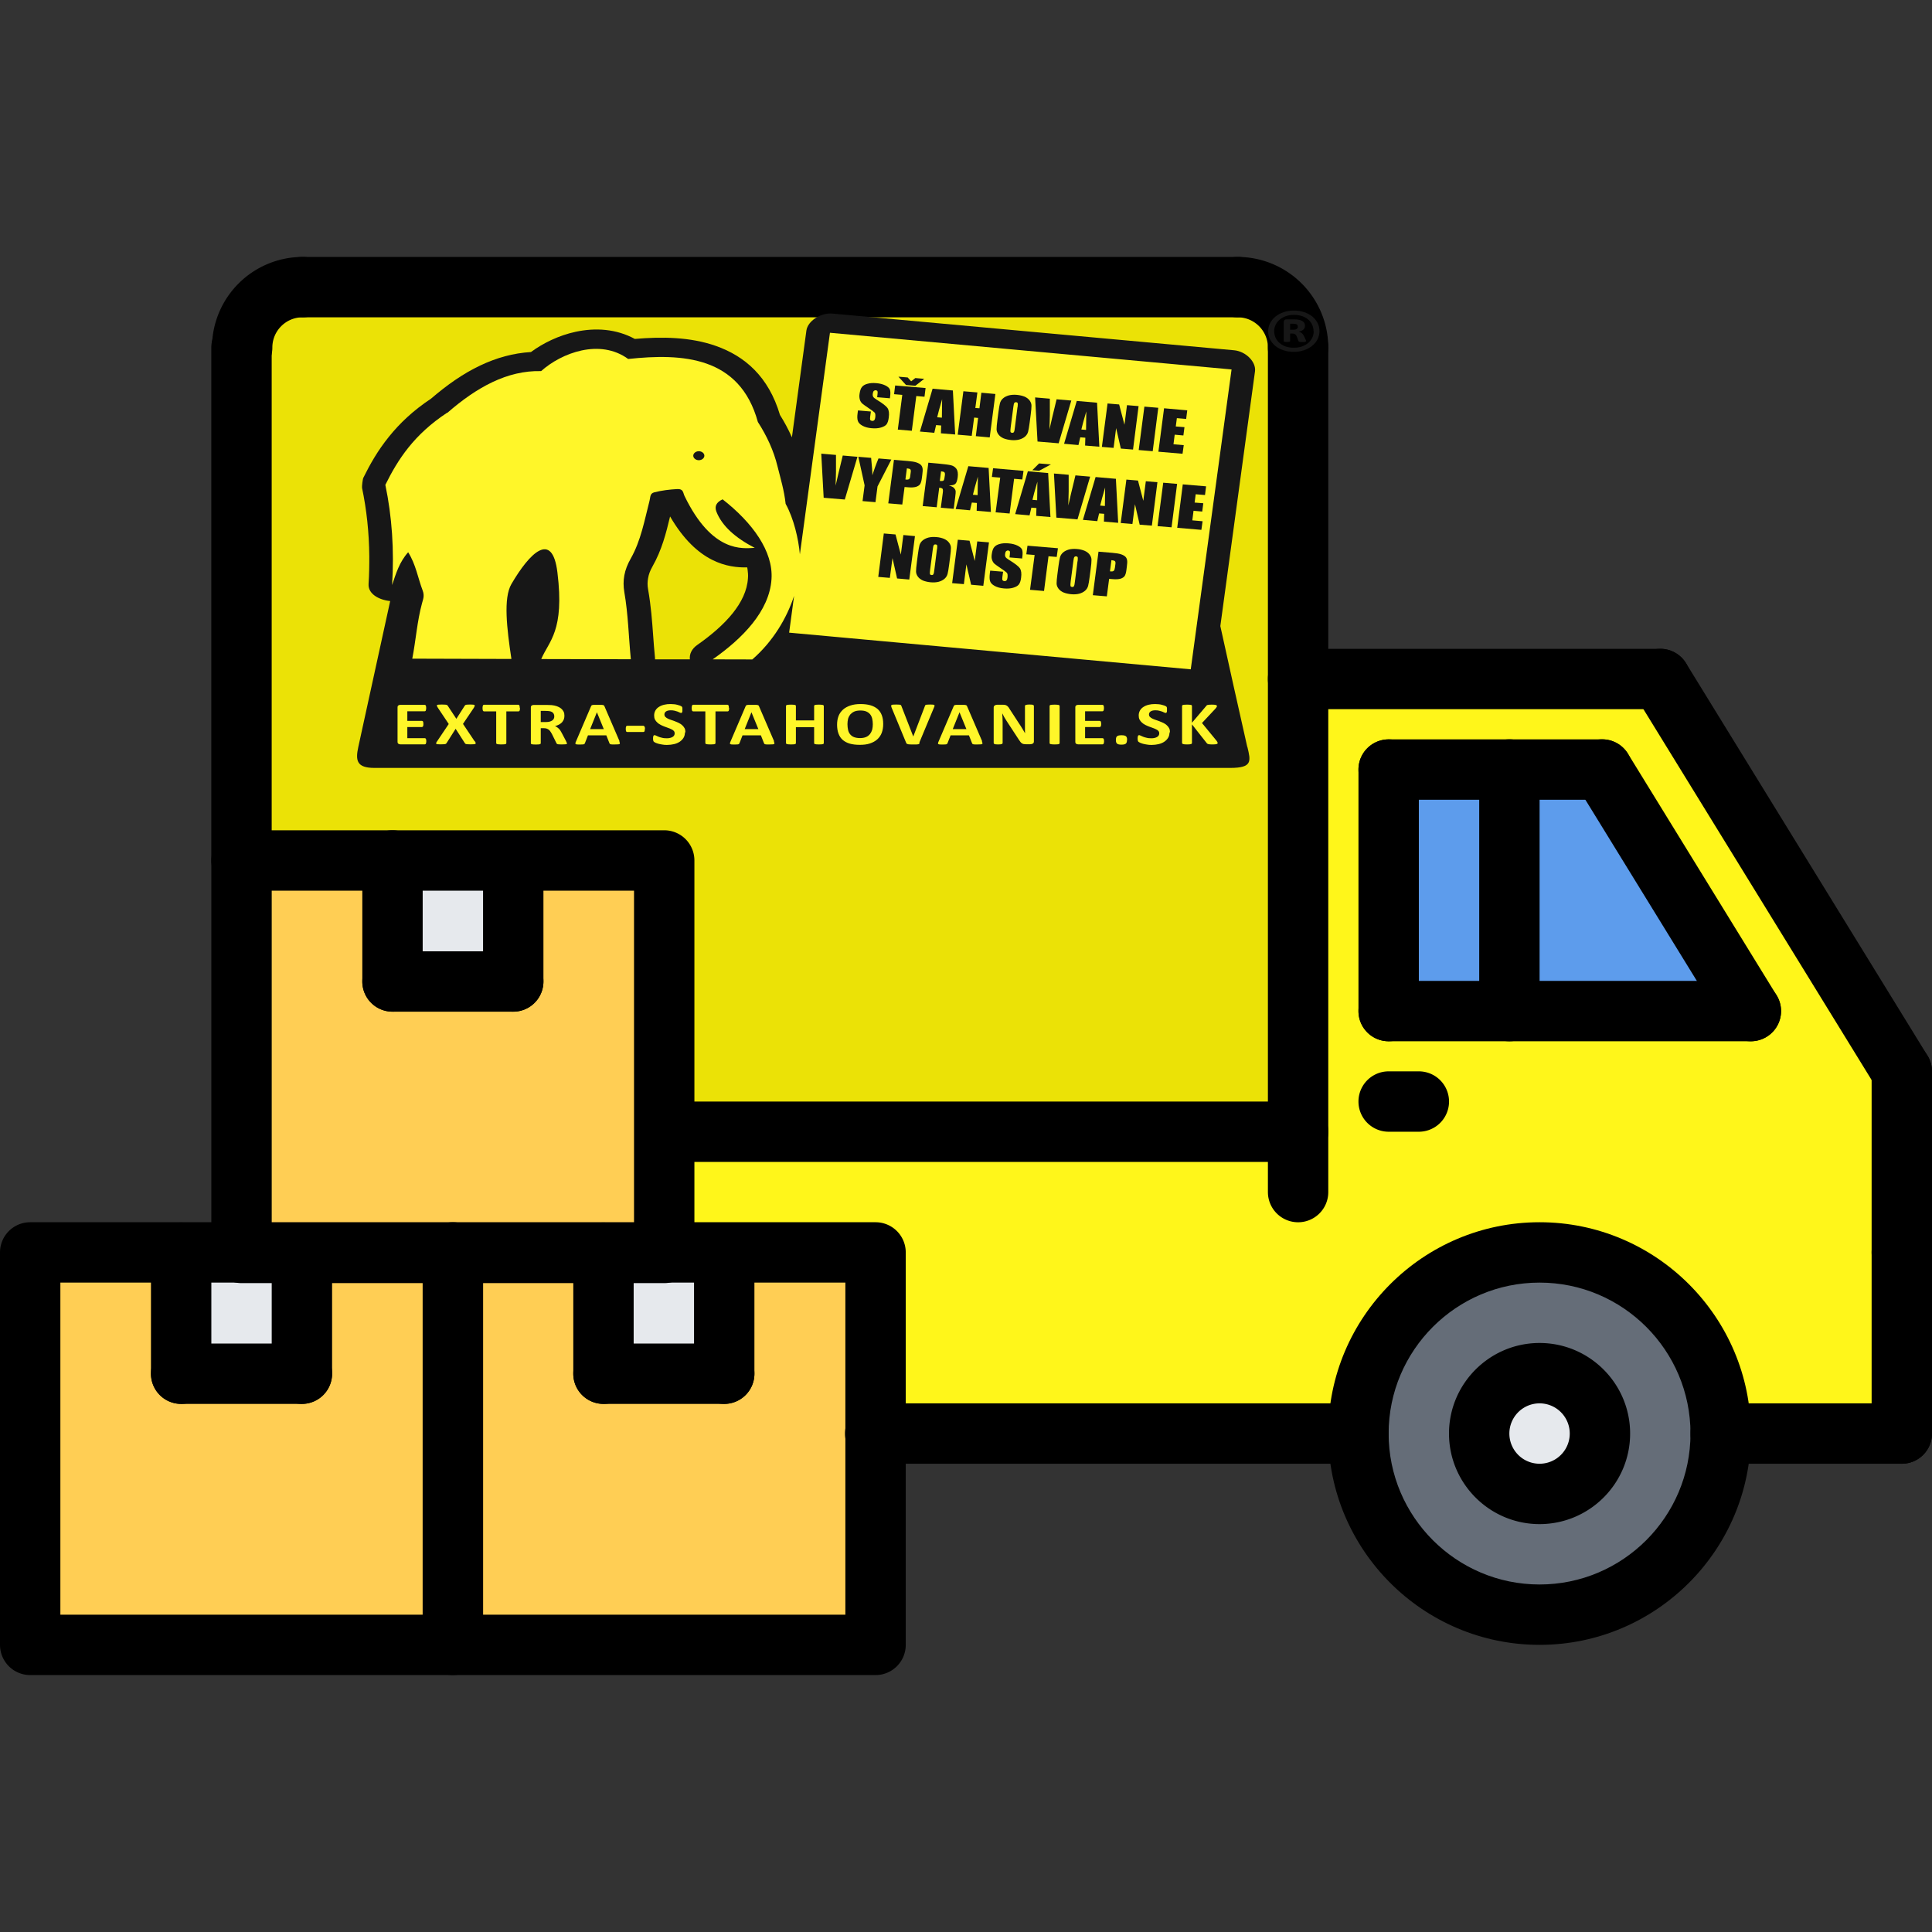 <?xml version="1.0" encoding="UTF-8" standalone="no"?>
<svg
   xmlns:dc="http://purl.org/dc/elements/1.1/"
   xmlns:cc="http://creativecommons.org/ns#"
   xmlns:rdf="http://www.w3.org/1999/02/22-rdf-syntax-ns#"
   xmlns:svg="http://www.w3.org/2000/svg"
   xmlns="http://www.w3.org/2000/svg"
   xmlns:sodipodi="http://sodipodi.sourceforge.net/DTD/sodipodi-0.dtd"
   xmlns:inkscape="http://www.inkscape.org/namespaces/inkscape"
   id="icons"
   version="1.1"
   viewBox="0 0 64 64"
   sodipodi:docname="stehovaci-auto.svg"
   inkscape:version="0.92.4 (5da689c313, 2019-01-14)">
  <rect x="0" y="0" width="64" height="64" fill="#333333" stroke="none"/>
  <sodipodi:namedview
     pagecolor="#ffffff"
     bordercolor="#666666"
     borderopacity="1"
     objecttolerance="10"
     gridtolerance="10"
     guidetolerance="10"
     inkscape:pageopacity="0"
     inkscape:pageshadow="2"
     inkscape:window-width="1280"
     inkscape:window-height="972"
     id="namedview101"
     showgrid="false"
     inkscape:zoom="7.651571"
     inkscape:cx="52.202165"
     inkscape:cy="21.033429"
     inkscape:window-x="-8"
     inkscape:window-y="-8"
     inkscape:window-maximized="1"
     inkscape:current-layer="g583" />
  <defs
     id="defs97">
    <style
       id="style448"
       type="text/css">.fil0,.fil2,.fil3{fill:#2b2a29}.fil2,.fil3{fill-rule:nonzero}.fil2{fill:#fff61a}</style>
    <style
       id="style3808"
       type="text/css">
   <![CDATA[
    .fil1 {fill:#FFF629}
    .fil0 {fill:#171717}
    .fil2 {fill:#FFF629;fill-rule:nonzero}
    .fil3 {fill:#171717;fill-rule:nonzero}
   ]]>
  </style>
  </defs>
  <g
     id="g10"
     fill="#e6e9ed">
    <path
       id="path2"
       d="M51 45.49a2 2 0 1 1 .001 3.999A2 2 0 0 1 51 45.49z" />
    <path
       id="path4"
       d="M23.99 41.51v4h-4V41.5H22v-.01h1.99z" />
    <path
       id="path6"
       d="M17 28.52v3.99h-4V28.5h4z" />
    <path
       id="path8"
       d="M10 41.51v4H6v-4.02h2v.01h2z" />
  </g>
  <path
     id="path12"
     fill="#5d9cec"
     d="M46 25.49h4v8h-4z" />
  <path
     id="path14"
     fill="#ebe206"
     fill-opacity="1"
     d="M43 22.49v15H22V28.5H8V11.51h.02c0-1.1.9-2 2-2H41a2 2 0 0 1 2 2z" />
  <path
     id="path16"
     d="M22 41.49v.01h-7v-.01z" />
  <path
     id="path18"
     fill="#5d9cec"
     d="M53.08 25.49l4.92 8h-8v-8z" />
  <path
     id="path20"
     fill="#fff61a"
     fill-opacity="1"
     d="M53.08 25.49H46v8h12zm-10.08-3h12l8 13v12h-6c0-3.32-2.69-6-6-6s-6 2.68-6 6H29v-6h-7v-4h21z" />
  <path
     id="path22"
     fill="#656d78"
     d="M51 41.49c3.31 0 6 2.68 6 6 0 3.31-2.69 6-6 6s-6-2.69-6-6c0-3.32 2.69-6 6-6zm2 6a2 2 0 1 0-3.999-.001A2 2 0 0 0 53 47.49z" />
  <path
     id="path24"
     fill="#ffce54"
     d="M22 37.49v4H8V28.5h5v4.01h4V28.5h5z" />
  <path
     id="path26"
     fill="#ffce54"
     d="M15 41.5v12.99H1v-13h5v4.02h4V41.5z" />
  <path
     id="path28"
     fill="#ffce54"
     d="M29 47.49v7H15V41.5h4.99v4.01h4v-4.02H29z" />
  <path
     id="path30"
     d="M63 42.488a1 1 0 0 1-1-1v-5.995a1 1 0 1 1 2 0v5.995a1 1 0 0 1-1 1z" />
  <path
     id="path32"
     d="M63.001 36.493a1 1 0 0 1-.853-.476l-8-13a1 1 0 0 1 1.703-1.049l8 13a1 1 0 0 1-.85 1.525z" />
  <path
     id="path34"
     d="M58.001 34.493a1 1 0 0 1-.853-.476l-4.924-8.002a1 1 0 1 1 1.703-1.049l4.924 8.002a1 1 0 0 1-.85 1.525z" />
  <path
     id="path36"
     d="M55 23.493H43.001a1 1 0 1 1 0-2H55a1 1 0 1 1 0 2z" />
  <path
     id="path38"
     d="M43.001 40.489a1 1 0 0 1-1-1V11.513a1 1 0 1 1 2 0V39.49a.999.999 0 0 1-1 .999z" />
  <path
     id="path40"
     d="M43.001 38.49H22.992a1 1 0 1 1 0-2h20.009a1 1 0 1 1 0 2z" />
  <path
     id="path42"
     d="M8 29.504a1 1 0 0 1-1-1V11.513a1 1 0 1 1 2 0v16.991a1 1 0 0 1-1 1z" />
  <path
     id="path44"
     d="M40.999 10.511H10.024a1 1 0 1 1 0-2h30.975a1 1 0 1 1 0 2z" />
  <path
     id="path46"
     d="M45 48.488H28.992a1 1 0 1 1 0-2H45a1 1 0 1 1 0 2z" />
  <path
     id="path48"
     d="M63 48.488a1 1 0 0 1-1-1v-6a1 1 0 1 1 2 0v6a1 1 0 0 1-1 1z" />
  <path
     id="path50"
     d="M51 50.488c-1.654 0-3-1.346-3-3s1.346-3 3-3 3 1.346 3 3-1.346 3-3 3zm0-4a1 1 0 1 0 0 2 1 1 0 0 0 0-2z" />
  <path
     id="path52"
     d="M51 54.488c-3.859 0-7-3.141-7-7s3.141-7 7-7 7 3.141 7 7-3.141 7-7 7zm0-12c-2.757 0-5 2.243-5 5s2.243 5 5 5 5-2.243 5-5-2.243-5-5-5z" />
  <path
     id="path54"
     d="M63 48.488h-6a1 1 0 1 1 0-2h6a1 1 0 1 1 0 2z" />
  <path
     id="path56"
     d="M46.001 34.493a1 1 0 0 1-1-1v-8a1 1 0 1 1 2 0v8a1 1 0 0 1-1 1z" />
  <path
     id="path58"
     d="M58 34.493H46.001a1 1 0 1 1 0-2H58a1 1 0 1 1 0 2z" />
  <path
     id="path60"
     d="M53.076 26.493h-7.075a1 1 0 1 1 0-2h7.075a1 1 0 1 1 0 2z" />
  <path
     id="path62"
     d="M50.001 34.493a1 1 0 0 1-1-1v-8.002a1 1 0 1 1 2 0v8.002a1 1 0 0 1-1 1z" />
  <path
     id="path64"
     d="M47.001 37.49h-1a1 1 0 1 1 0-2h1a1 1 0 1 1 0 2z" />
  <path
     id="path66"
     d="M15.002 55.489H1a1 1 0 0 1-1-1V41.488a1 1 0 0 1 1-1h14.002a1 1 0 0 1 1 1v13.001a1 1 0 0 1-1 1zM2 53.489h12.002V42.488H2z" />
  <path
     id="path68"
     d="M29.004 55.489H15.002a1 1 0 0 1-1-1V41.488a1 1 0 0 1 1-1h14.002a1 1 0 0 1 1 1v13.001a1 1 0 0 1-1 1zm-13.002-2h12.002V42.488H16.002z" />
  <path
     id="path70"
     d="M22.003 42.505H8.001a1 1 0 0 1-1-1V28.504a1 1 0 0 1 1-1h14.002a1 1 0 0 1 1 1v13.001a1 1 0 0 1-1 1zm-13.002-2h12.002V29.504H9.001z" />
  <path
     id="path72"
     d="M6.001 46.506a1 1 0 0 1-1-1v-4.009a1 1 0 1 1 2 0v4.009a1 1 0 0 1-1 1z" />
  <path
     id="path74"
     d="M10.001 46.506h-4a1 1 0 1 1 0-2h4a1 1 0 1 1 0 2z" />
  <path
     id="path76"
     d="M10.001 46.506a1 1 0 0 1-1-1v-3.992a1 1 0 1 1 2 0v3.992a1 1 0 0 1-1 1z" />
  <path
     id="path78"
     d="M19.991 46.506a1 1 0 0 1-1-1v-4.009a1 1 0 1 1 2 0v4.009a1 1 0 0 1-1 1z" />
  <path
     id="path80"
     d="M23.991 46.506h-4a1 1 0 1 1 0-2h4a1 1 0 1 1 0 2z" />
  <path
     id="path82"
     d="M23.991 46.506a1 1 0 0 1-1-1v-3.992a1 1 0 1 1 2 0v3.992a1 1 0 0 1-1 1z" />
  <path
     id="path84"
     d="M13.002 33.513a1 1 0 0 1-1-1v-4.009a1 1 0 1 1 2 0v4.009a1 1 0 0 1-1 1z" />
  <path
     id="path86"
     d="M17.002 33.513h-4a1 1 0 1 1 0-2h4a1 1 0 1 1 0 2z" />
  <path
     id="path88"
     d="M17.002 33.513a1 1 0 0 1-1-1v-3.992a1 1 0 1 1 2 0v3.992a1 1 0 0 1-1 1z" />
  <path
     id="path90"
     d="M8.022 12.513a1 1 0 0 1-1-1 3.006 3.006 0 0 1 3.002-3.002 1 1 0 1 1 0 2c-.553 0-1.002.449-1.002 1.002s-.447 1-1 1z" />
  <path
     id="path92"
     d="M43.001 12.513c-.553 0-1-.447-1-1s-.449-1.002-1.002-1.002a1 1 0 1 1 0-2 3.006 3.006 0 0 1 3.002 3.002 1 1 0 0 1-1 1z" />
  <g
     id="g583"
     transform="matrix(0.004,0,0,0.003,10.61,6.643)"
     style="clip-rule:evenodd;fill-rule:evenodd;image-rendering:optimizeQuality;shape-rendering:geometricPrecision;text-rendering:geometricPrecision">
    <g
       style="clip-rule:evenodd;fill-rule:evenodd;image-rendering:optimizeQuality;shape-rendering:geometricPrecision;text-rendering:geometricPrecision"
       id="g3953"
       transform="matrix(1,0,0,1.08,-6217.206,-11999.902)">
      <g
         id="Layer_x0020_1">

  <g
   id="_706801768">
   <path
   id="path3813"
   d="m 8989,15802 h 289 c -5,-52 14,-107 62,-148 110,-95 215,-204 293,-324 71,-110 120,-230 126,-359 0,0 0,0 0,0 2,-29 0,-58 -3,-86 -1,-8 -2,-15 -3,-23 -156,4 -414,-42 -639,-521 -33,170 -68,342 -146,512 -19,41 -31,80 -36,119 -6,38 -6,76 0,115 24,169 33,321 42,473 4,69 8,138 15,225 0,6 1,12 0,18 z m 4906,895 c 28,145 44,215 -142,215 H 6666 c -146,0 -159,-73 -134,-214 l 264,-1492 c -95,-12 -184,-74 -179,-174 v 0 c 3,-53 4,-101 5,-144 1,-48 1,-96 1,-142 -2,-242 -22,-474 -60,-697 -2,-14 5,-91 11,-104 56,-140 120,-279 211,-418 89,-137 200,-268 349,-390 131,-139 266,-257 409,-340 133,-78 272,-126 419,-137 101,-92 231,-170 370,-207 163,-43 335,-31 490,73 227,-24 460,-20 670,71 242,105 438,315 532,706 36,71 69,146 97,224 1,2 1,3 2,5 l 120,-1092 c 11,-97 118,-184 216,-173 l 3326,375 c 97,11 184,119 173,216 l -287,2604 c 73,412 148,824 223,1235 z"
   class="fil0"
   inkscape:connector-curvature="0"
   style="fill:#171717" />

   <path
   id="path3815"
   d="m 7270,13281 c 241,-259 495,-435 776,-426 169,-187 487,-335 721,-124 447,-59 924,-30 1074,644 75,144 131,293 163,455 24,120 55,244 67,382 68,152 106,357 118,516 l 249,-2265 3326,375 -338,3066 -3326,-375 41,-376 c -60,225 -172,463 -346,650 -109,0 -219,-1 -328,-1 244,-211 470,-491 487,-821 15,-283 -157,-576 -405,-815 -51,29 -68,70 -52,124 47,150 160,271 318,372 -98,6 -352,56 -582,-532 -12,-31 -8,-72 -59,-69 -64,4 -129,14 -190,33 -39,12 -32,51 -40,86 -42,200 -71,407 -156,592 -54,117 -69,224 -53,342 32,227 36,458 54,687 -247,-1 -494,-2 -742,-2 64,-186 194,-285 134,-886 -43,-434 -232,-196 -381,119 -68,144 -38,454 0,766 -274,-1 -548,-2 -821,-3 30,-190 40,-383 81,-568 8,-38 22,-73 5,-129 -40,-130 -56,-265 -120,-391 -73,100 -101,218 -133,335 18,-358 -1,-699 -56,-1024 104,-261 238,-515 511,-737 z"
   class="fil1"
   inkscape:connector-curvature="0"
   style="fill:#fff629" />

   <path
   id="path3817"
   d="m 9352,13674 c 25,0 46,21 46,46 0,25 -21,46 -46,46 -25,0 -46,-21 -46,-46 0,-25 21,-46 46,-46 z"
   class="fil0"
   inkscape:connector-curvature="0"
   style="fill:#171717" />

   <path
   id="path3819"
   d="m 7095,16638 c 0,6 0,11 -1,15 -1,4 -1,7 -2,10 -1,3 -2,4 -4,6 -1,1 -3,2 -5,2 h -202 c -7,0 -13,-2 -17,-6 -5,-4 -7,-11 -7,-20 v -352 c 0,-9 2,-16 7,-20 5,-4 10,-6 17,-6 h 201 c 2,0 4,1 5,2 1,1 3,3 4,5 1,3 2,6 2,10 1,4 1,9 1,16 0,6 0,11 -1,15 -1,4 -1,7 -2,10 -1,3 -2,4 -4,6 -1,1 -3,2 -5,2 h -144 v 98 h 121 c 2,0 4,1 5,2 2,1 3,3 4,5 1,2 2,6 2,10 1,4 1,9 1,15 0,6 0,11 -1,15 -1,4 -1,7 -2,9 -1,2 -2,4 -4,5 -1,1 -3,2 -5,2 h -121 v 114 h 145 c 2,0 4,1 5,2 2,1 3,3 4,6 1,2 2,6 2,10 1,4 1,9 1,15 z"
   class="fil2"
   inkscape:connector-curvature="0"
   style="fill:#fff629;fill-rule:nonzero" />

   <path
   d="m 7497,16639 c 4,7 6,13 7,17 1,4 0,8 -2,10 -3,2 -7,4 -14,4 -7,1 -16,1 -27,1 -10,0 -17,0 -23,-1 -6,0 -10,-1 -13,-2 -3,-1 -6,-2 -7,-4 -1,-2 -3,-4 -4,-6 l -76,-146 -75,146 c -1,2 -3,5 -4,6 -1,2 -4,3 -7,4 -3,1 -8,2 -14,2 -6,0 -13,1 -23,1 -11,0 -19,0 -25,-1 -6,-1 -10,-2 -12,-4 -2,-2 -2,-6 -1,-10 1,-4 4,-10 8,-17 l 96,-176 -90,-166 c -4,-8 -6,-14 -8,-18 -1,-4 -1,-8 2,-10 2,-2 7,-4 13,-4 6,-1 16,-1 27,-1 10,0 18,0 23,1 6,0 10,1 14,2 3,1 6,2 7,4 1,2 3,4 4,6 l 71,133 69,-133 c 1,-2 3,-5 4,-6 1,-2 4,-3 6,-4 3,-1 7,-2 12,-2 5,0 13,-1 22,-1 10,0 19,0 25,1 6,1 10,2 12,4 2,2 3,6 2,10 -1,4 -4,10 -7,18 l -90,165 96,177 z"
   class="fil2"
   id="1"
   inkscape:connector-curvature="0"
   style="fill:#fff629;fill-rule:nonzero" />

   <path
   d="m 7871,16300 c 0,6 0,11 -1,16 -1,4 -1,8 -2,10 -1,3 -2,5 -4,6 -1,1 -3,2 -5,2 h -101 v 325 c 0,2 -1,4 -2,6 -1,2 -4,3 -7,4 -3,1 -7,2 -13,2 -5,1 -12,1 -20,1 -8,0 -14,0 -20,-1 -5,-1 -10,-1 -13,-2 -3,-1 -5,-2 -7,-4 -1,-2 -2,-4 -2,-6 v -325 h -101 c -2,0 -4,-1 -5,-2 -1,-1 -3,-3 -4,-6 -1,-3 -2,-6 -2,-10 -1,-4 -1,-9 -1,-16 0,-6 0,-11 1,-16 1,-4 1,-8 2,-10 1,-3 2,-4 4,-6 1,-1 3,-2 5,-2 h 284 c 2,0 4,1 5,2 2,1 3,3 4,6 1,3 2,6 2,10 1,4 1,10 1,16 z"
   class="fil2"
   id="2"
   inkscape:connector-curvature="0"
   style="fill:#fff629;fill-rule:nonzero" />

   <path
   d="m 8261,16659 c 0,2 0,4 -1,6 -1,2 -3,3 -6,4 -3,1 -8,2 -14,2 -6,0 -14,1 -25,1 -9,0 -16,0 -21,-1 -5,0 -9,-1 -12,-2 -3,-1 -5,-3 -6,-4 -1,-2 -2,-4 -3,-6 l -36,-90 c -4,-10 -9,-19 -13,-27 -4,-8 -9,-15 -14,-20 -5,-5 -11,-9 -18,-12 -7,-3 -14,-4 -23,-4 h -26 v 154 c 0,2 -1,4 -2,6 -1,2 -4,3 -7,4 -3,1 -7,2 -12,2 -5,1 -12,1 -20,1 -8,0 -14,0 -20,-1 -5,-1 -9,-1 -13,-2 -3,-1 -5,-2 -6,-4 -1,-2 -2,-4 -2,-6 v -366 c 0,-9 2,-16 7,-20 5,-4 10,-6 17,-6 h 104 c 11,0 19,0 26,1 7,0 13,1 19,1 16,2 31,6 44,12 13,6 24,13 33,22 9,9 16,20 21,32 5,12 7,26 7,43 0,13 -2,26 -5,37 -4,11 -9,21 -15,30 -7,9 -15,16 -25,23 -10,6 -21,12 -33,16 6,3 12,6 17,11 5,4 10,9 15,15 5,6 9,13 13,20 4,8 8,16 12,26 l 34,80 c 3,8 5,14 6,17 1,4 2,6 2,9 z m -106,-274 c 0,-13 -3,-25 -9,-34 -6,-9 -16,-16 -30,-19 -4,-1 -9,-2 -14,-2 -5,-1 -13,-1 -22,-1 h -37 v 114 h 42 c 12,0 22,-1 31,-4 9,-3 16,-7 22,-12 6,-5 10,-11 13,-18 3,-7 4,-15 4,-24 z"
   class="fil2"
   id="3"
   inkscape:connector-curvature="0"
   style="fill:#fff629;fill-rule:nonzero" />

   <path
   d="m 8693,16639 c 2,7 4,13 5,18 1,4 0,8 -2,10 -2,2 -6,4 -12,4 -6,1 -14,1 -24,1 -11,0 -19,0 -25,0 -6,0 -10,-1 -14,-2 -3,-1 -5,-2 -6,-4 -1,-2 -2,-4 -3,-6 l -26,-81 h -152 l -25,79 c -1,3 -2,5 -3,7 -1,2 -4,4 -6,5 -3,1 -7,2 -13,2 -6,0 -13,1 -22,1 -10,0 -17,0 -22,-1 -5,-1 -9,-2 -11,-4 -2,-2 -3,-6 -2,-10 1,-4 2,-10 5,-17 l 124,-358 c 1,-4 3,-6 4,-9 2,-2 4,-4 8,-5 4,-1 9,-2 15,-2 6,0 15,0 26,0 12,0 22,0 29,0 7,0 13,1 17,2 4,1 7,3 9,5 2,2 3,5 4,9 l 125,358 z m -185,-296 v 0 l -56,172 h 113 z"
   class="fil2"
   id="4"
   inkscape:connector-curvature="0"
   style="fill:#fff629;fill-rule:nonzero" />

   <path
   d="m 9237,16549 c 0,21 -4,40 -12,56 -8,16 -19,29 -32,40 -14,11 -29,19 -47,24 -18,5 -37,8 -58,8 -14,0 -27,-1 -39,-4 -12,-2 -22,-5 -32,-8 -9,-3 -17,-7 -23,-10 -6,-4 -11,-7 -13,-9 -3,-3 -5,-7 -6,-12 -1,-5 -2,-12 -2,-22 0,-6 0,-12 1,-16 0,-4 1,-8 2,-11 1,-3 2,-5 4,-6 2,-1 3,-2 6,-2 3,0 7,2 12,5 5,3 12,7 20,11 8,4 18,8 30,11 11,4 25,5 40,5 10,0 19,-1 27,-4 8,-2 15,-6 20,-10 6,-4 10,-10 13,-16 3,-6 4,-14 4,-21 0,-9 -2,-17 -7,-24 -5,-7 -11,-12 -20,-17 -8,-5 -17,-10 -27,-14 -10,-4 -21,-9 -31,-14 -11,-5 -21,-11 -31,-17 -10,-6 -19,-14 -27,-23 -8,-9 -15,-19 -20,-31 -5,-12 -7,-26 -7,-43 0,-19 4,-36 11,-51 7,-15 17,-27 29,-36 12,-10 26,-17 43,-22 16,-5 34,-7 53,-7 9,0 19,1 29,2 10,1 19,3 27,6 8,3 16,5 22,8 6,3 11,6 13,8 2,2 3,4 4,5 1,1 1,3 2,6 1,2 1,5 1,9 0,4 0,8 0,14 0,6 0,11 0,15 0,4 -1,8 -2,10 -1,3 -2,5 -3,6 -1,1 -3,2 -6,2 -2,0 -6,-1 -11,-4 -5,-3 -11,-6 -18,-10 -7,-3 -16,-6 -25,-9 -10,-3 -20,-4 -31,-4 -9,0 -17,1 -23,3 -7,2 -12,5 -17,9 -4,4 -8,8 -10,14 -2,5 -3,11 -3,17 0,9 2,17 7,23 5,7 11,12 20,18 8,5 18,10 28,14 10,4 21,9 32,14 11,5 21,11 32,17 10,6 20,14 28,23 8,9 15,19 20,31 5,12 7,26 7,42 z"
   class="fil2"
   id="5"
   inkscape:connector-curvature="0"
   style="fill:#fff629;fill-rule:nonzero" />

   <path
   d="m 9603,16300 c 0,6 0,11 -1,16 -1,4 -1,8 -2,10 -1,3 -2,5 -4,6 -1,1 -3,2 -5,2 h -101 v 325 c 0,2 -1,4 -2,6 -1,2 -4,3 -7,4 -3,1 -7,2 -13,2 -5,1 -12,1 -20,1 -8,0 -14,0 -20,-1 -5,-1 -10,-1 -13,-2 -3,-1 -5,-2 -7,-4 -1,-2 -2,-4 -2,-6 v -325 h -101 c -2,0 -4,-1 -5,-2 -1,-1 -3,-3 -4,-6 -1,-3 -2,-6 -2,-10 -1,-4 -1,-9 -1,-16 0,-6 0,-11 1,-16 1,-4 1,-8 2,-10 1,-3 2,-4 4,-6 1,-1 3,-2 5,-2 h 284 c 2,0 4,1 5,2 2,1 3,3 4,6 1,3 2,6 2,10 1,4 1,10 1,16 z"
   class="fil2"
   id="6"
   inkscape:connector-curvature="0"
   style="fill:#fff629;fill-rule:nonzero" />

   <path
   d="m 9973,16639 c 2,7 4,13 5,18 1,4 0,8 -2,10 -2,2 -6,4 -12,4 -6,1 -14,1 -24,1 -11,0 -19,0 -25,0 -6,0 -10,-1 -14,-2 -3,-1 -5,-2 -6,-4 -1,-2 -2,-4 -3,-6 l -26,-81 h -152 l -25,79 c -1,3 -2,5 -3,7 -1,2 -4,4 -6,5 -3,1 -7,2 -13,2 -6,0 -13,1 -22,1 -10,0 -17,0 -22,-1 -5,-1 -9,-2 -11,-4 -2,-2 -3,-6 -2,-10 1,-4 2,-10 5,-17 l 124,-358 c 1,-4 3,-6 4,-9 2,-2 4,-4 8,-5 4,-1 9,-2 15,-2 6,0 15,0 26,0 12,0 22,0 29,0 7,0 13,1 17,2 4,1 7,3 9,5 2,2 3,5 4,9 l 125,358 z m -185,-296 v 0 l -56,172 h 113 z"
   class="fil2"
   id="7"
   inkscape:connector-curvature="0"
   style="fill:#fff629;fill-rule:nonzero" />

   <path
   d="m 10387,16659 c 0,2 -1,4 -2,6 -1,2 -4,3 -7,4 -3,1 -7,2 -12,2 -5,1 -12,1 -19,1 -8,0 -15,0 -20,-1 -5,-1 -9,-1 -12,-2 -3,-1 -5,-2 -6,-4 -1,-2 -2,-4 -2,-6 v -163 h -151 v 163 c 0,2 -1,4 -2,6 -1,2 -3,3 -6,4 -3,1 -7,2 -12,2 -5,1 -12,1 -20,1 -8,0 -14,0 -20,-1 -5,-1 -9,-1 -13,-2 -3,-1 -5,-2 -7,-4 -1,-2 -2,-4 -2,-6 v -381 c 0,-2 1,-4 2,-6 1,-2 4,-3 7,-4 3,-1 7,-2 13,-2 5,-1 12,-1 20,-1 8,0 15,0 20,1 5,1 9,1 12,2 3,1 5,2 6,4 1,2 2,4 2,6 v 148 h 151 v -148 c 0,-2 1,-4 2,-6 1,-2 4,-3 6,-4 3,-1 7,-2 12,-2 5,-1 12,-1 20,-1 8,0 14,0 19,1 5,1 9,1 12,2 3,1 5,2 7,4 1,2 2,4 2,6 z"
   class="fil2"
   id="8"
   inkscape:connector-curvature="0"
   style="fill:#fff629;fill-rule:nonzero" />

   <path
   d="m 10879,16463 c 0,33 -4,63 -12,90 -8,26 -21,49 -37,67 -16,18 -37,32 -61,42 -24,10 -52,14 -84,14 -31,0 -59,-4 -82,-12 -23,-8 -43,-21 -59,-38 -16,-17 -27,-38 -35,-64 -8,-26 -12,-57 -12,-92 0,-33 4,-62 12,-88 8,-26 21,-48 37,-66 16,-18 37,-32 61,-42 24,-10 52,-15 84,-15 31,0 57,4 81,12 23,8 43,21 59,37 16,17 28,38 36,64 8,26 12,56 12,91 z m -86,4 c 0,-21 -2,-40 -5,-58 -3,-17 -9,-32 -17,-45 -8,-12 -19,-22 -32,-29 -13,-7 -30,-10 -50,-10 -20,0 -37,4 -50,11 -14,8 -24,18 -33,30 -8,13 -14,27 -18,44 -3,17 -5,35 -5,54 0,22 2,42 5,59 3,18 9,33 17,45 8,12 18,22 32,29 13,6 30,10 50,10 20,0 37,-4 50,-11 14,-7 24,-18 33,-31 8,-13 14,-28 18,-45 3,-17 5,-35 5,-55 z"
   class="fil2"
   id="9"
   inkscape:connector-curvature="0"
   style="fill:#fff629;fill-rule:nonzero" />

   <path
   d="m 11181,16656 c -1,4 -2,6 -4,9 -2,2 -4,4 -8,5 -4,1 -9,2 -15,2 -6,0 -15,0 -25,0 -8,0 -15,0 -21,0 -6,0 -11,0 -15,-1 -4,0 -8,-1 -10,-2 -3,-1 -5,-2 -7,-3 -2,-1 -3,-3 -4,-4 -1,-2 -2,-4 -3,-7 l -120,-358 c -2,-8 -4,-13 -4,-18 -1,-4 0,-8 3,-10 3,-2 7,-4 13,-4 6,-1 15,-1 26,-1 10,0 17,0 22,1 5,0 10,1 12,2 3,1 5,3 6,5 1,2 2,5 3,8 l 98,311 v 0 l 96,-310 c 1,-4 2,-6 3,-9 1,-2 3,-4 6,-5 3,-1 7,-2 13,-2 6,0 13,-1 23,-1 10,0 17,0 22,1 5,1 9,2 11,4 2,2 3,6 2,10 -1,4 -2,10 -5,17 l -121,358 z"
   class="fil2"
   id="10"
   inkscape:connector-curvature="0"
   style="fill:#fff629;fill-rule:nonzero" />

   <path
   d="m 11696,16639 c 2,7 4,13 5,18 1,4 0,8 -2,10 -2,2 -6,4 -12,4 -6,1 -14,1 -24,1 -11,0 -19,0 -25,0 -6,0 -10,-1 -14,-2 -3,-1 -5,-2 -6,-4 -1,-2 -2,-4 -3,-6 l -26,-81 h -152 l -25,79 c -1,3 -2,5 -3,7 -1,2 -4,4 -6,5 -3,1 -7,2 -13,2 -6,0 -13,1 -22,1 -10,0 -17,0 -22,-1 -5,-1 -9,-2 -11,-4 -2,-2 -3,-6 -2,-10 1,-4 2,-10 5,-17 l 124,-358 c 1,-4 3,-6 4,-9 2,-2 4,-4 8,-5 4,-1 9,-2 15,-2 6,0 15,0 26,0 12,0 22,0 29,0 7,0 13,1 17,2 4,1 7,3 9,5 2,2 3,5 4,9 l 125,358 z m -185,-296 v 0 l -56,172 h 113 z"
   class="fil2"
   id="11"
   inkscape:connector-curvature="0"
   style="fill:#fff629;fill-rule:nonzero" />

   <path
   d="m 12127,16641 c 0,5 -1,9 -2,13 -2,4 -4,7 -7,9 -3,2 -6,4 -10,5 -4,1 -8,2 -12,2 h -35 c -7,0 -14,-1 -19,-2 -5,-1 -10,-4 -15,-8 -5,-4 -9,-9 -13,-16 -4,-6 -9,-15 -14,-25 l -100,-189 c -6,-11 -12,-23 -18,-36 -6,-13 -11,-26 -16,-38 h -1 c 1,15 1,30 2,45 0,15 1,30 1,46 v 211 c 0,2 -1,4 -2,6 -1,2 -3,3 -6,4 -3,1 -7,2 -11,3 -5,1 -11,1 -18,1 -7,0 -13,0 -18,-1 -5,-1 -9,-1 -11,-3 -3,-1 -5,-3 -6,-4 -1,-2 -2,-4 -2,-6 v -363 c 0,-10 3,-17 9,-22 6,-5 13,-7 21,-7 h 44 c 8,0 15,1 20,2 5,1 10,4 14,7 4,3 8,7 12,13 4,5 8,12 11,20 l 78,148 c 5,9 9,18 14,26 4,9 9,17 13,26 4,9 8,17 12,25 4,8 8,17 12,25 v 0 c -1,-15 -1,-30 -1,-46 0,-16 0,-31 0,-45 v -189 c 0,-2 1,-4 2,-6 1,-2 3,-3 6,-4 3,-1 7,-2 12,-3 5,-1 11,-1 18,-1 7,0 13,0 18,1 5,1 8,1 11,3 3,1 4,3 5,4 1,2 2,4 2,6 z"
   class="fil2"
   id="12"
   inkscape:connector-curvature="0"
   style="fill:#fff629;fill-rule:nonzero" />

   <path
   d="m 12340,16659 c 0,2 -1,4 -2,6 -1,2 -4,3 -7,4 -3,1 -7,2 -12,2 -5,1 -12,1 -20,1 -8,0 -14,0 -20,-1 -5,-1 -10,-1 -13,-2 -3,-1 -5,-2 -7,-4 -1,-2 -2,-4 -2,-6 v -381 c 0,-2 1,-4 2,-6 1,-2 4,-3 7,-4 3,-1 7,-2 13,-2 5,-1 12,-1 20,-1 8,0 15,0 20,1 5,1 9,1 12,2 3,1 5,2 7,4 1,2 2,4 2,6 z"
   class="fil2"
   id="13"
   inkscape:connector-curvature="0"
   style="fill:#fff629;fill-rule:nonzero" />

   <path
   d="m 12708,16638 c 0,6 0,11 -1,15 -1,4 -1,7 -2,10 -1,3 -2,4 -4,6 -1,1 -3,2 -5,2 h -202 c -7,0 -13,-2 -17,-6 -5,-4 -7,-11 -7,-20 v -352 c 0,-9 2,-16 7,-20 5,-4 10,-6 17,-6 h 201 c 2,0 4,1 5,2 1,1 3,3 4,5 1,3 2,6 2,10 1,4 1,9 1,16 0,6 0,11 -1,15 -1,4 -1,7 -2,10 -1,3 -2,4 -4,6 -1,1 -3,2 -5,2 h -144 v 98 h 121 c 2,0 4,1 5,2 2,1 3,3 4,5 1,2 2,6 2,10 1,4 1,9 1,15 0,6 0,11 -1,15 -1,4 -1,7 -2,9 -1,2 -2,4 -4,5 -1,1 -3,2 -5,2 h -121 v 114 h 145 c 2,0 4,1 5,2 2,1 3,3 4,6 1,2 2,6 2,10 1,4 1,9 1,15 z"
   class="fil2"
   id="14"
   inkscape:connector-curvature="0"
   style="fill:#fff629;fill-rule:nonzero" />

   <path
   d="m 13250,16549 c 0,21 -4,40 -12,56 -8,16 -19,29 -32,40 -14,11 -29,19 -47,24 -18,5 -37,8 -58,8 -14,0 -27,-1 -39,-4 -12,-2 -22,-5 -32,-8 -9,-3 -17,-7 -23,-10 -6,-4 -11,-7 -13,-9 -3,-3 -5,-7 -6,-12 -1,-5 -2,-12 -2,-22 0,-6 0,-12 1,-16 0,-4 1,-8 2,-11 1,-3 2,-5 4,-6 2,-1 3,-2 6,-2 3,0 7,2 12,5 5,3 12,7 20,11 8,4 18,8 30,11 11,4 25,5 40,5 10,0 19,-1 27,-4 8,-2 15,-6 20,-10 6,-4 10,-10 13,-16 3,-6 4,-14 4,-21 0,-9 -2,-17 -7,-24 -5,-7 -11,-12 -20,-17 -8,-5 -17,-10 -27,-14 -10,-4 -21,-9 -31,-14 -11,-5 -21,-11 -31,-17 -10,-6 -19,-14 -27,-23 -8,-9 -15,-19 -20,-31 -5,-12 -7,-26 -7,-43 0,-19 4,-36 11,-51 7,-15 17,-27 29,-36 12,-10 26,-17 43,-22 16,-5 34,-7 53,-7 9,0 19,1 29,2 10,1 19,3 27,6 8,3 16,5 22,8 6,3 11,6 13,8 2,2 3,4 4,5 1,1 1,3 2,6 1,2 1,5 1,9 0,4 0,8 0,14 0,6 0,11 0,15 0,4 -1,8 -2,10 -1,3 -2,5 -3,6 -1,1 -3,2 -6,2 -2,0 -6,-1 -11,-4 -5,-3 -11,-6 -18,-10 -7,-3 -16,-6 -25,-9 -10,-3 -20,-4 -31,-4 -9,0 -17,1 -23,3 -7,2 -12,5 -17,9 -4,4 -8,8 -10,14 -2,5 -3,11 -3,17 0,9 2,17 7,23 5,7 11,12 20,18 8,5 18,10 28,14 10,4 21,9 32,14 11,5 21,11 32,17 10,6 20,14 28,23 8,9 15,19 20,31 5,12 7,26 7,42 z"
   class="fil2"
   id="15"
   inkscape:connector-curvature="0"
   style="fill:#fff629;fill-rule:nonzero" />

   <path
   d="m 13649,16658 c 0,2 -1,4 -2,6 -1,2 -3,3 -7,4 -3,1 -8,2 -13,3 -6,1 -13,1 -21,1 -14,0 -23,-1 -29,-2 -6,-1 -10,-3 -13,-5 -3,-2 -5,-5 -6,-7 l -122,-191 v 191 c 0,2 -1,4 -2,6 -1,2 -3,3 -6,4 -3,1 -7,2 -12,3 -5,1 -12,1 -20,1 -8,0 -14,0 -20,-1 -5,-1 -9,-1 -13,-3 -3,-1 -5,-3 -7,-4 -1,-2 -2,-4 -2,-6 v -380 c 0,-2 1,-4 2,-6 1,-2 4,-3 7,-4 3,-1 7,-2 13,-2 5,-1 12,-1 20,-1 8,0 15,0 20,1 5,1 9,1 12,2 3,1 5,2 6,4 1,2 2,4 2,6 v 172 l 118,-171 c 1,-3 3,-5 5,-7 2,-2 5,-3 8,-4 3,-1 8,-2 13,-2 5,0 12,-1 20,-1 8,0 15,0 21,1 5,1 10,1 13,3 3,1 5,3 7,4 1,2 2,4 2,6 0,4 -1,7 -3,11 -2,4 -5,10 -11,18 l -110,145 121,182 c 5,9 7,14 8,17 1,3 1,5 1,7 z"
   class="fil2"
   id="16"
   inkscape:connector-curvature="0"
   style="fill:#fff629;fill-rule:nonzero" />

   <path
   d="m 8905,16513 c 0,12 -1,21 -3,25 -2,5 -6,7 -11,7 h -130 c -5,0 -9,-2 -11,-7 -2,-5 -3,-13 -3,-25 0,-12 1,-20 3,-25 2,-5 6,-7 11,-7 h 130 c 3,0 5,1 6,2 2,1 3,3 5,5 1,2 2,6 3,10 1,4 1,9 1,15 z"
   class="fil2"
   id="17"
   inkscape:connector-curvature="0"
   style="fill:#fff629;fill-rule:nonzero" />

   <path
   d="m 12898,16625 c 0,19 -3,32 -10,39 -7,7 -19,10 -36,10 -17,0 -30,-3 -36,-10 -7,-7 -10,-19 -10,-37 0,-19 3,-33 10,-39 7,-7 19,-10 37,-10 17,0 29,3 36,10 7,7 10,19 10,38 z"
   class="fil2"
   id="18"
   inkscape:connector-curvature="0"
   style="fill:#fff629;fill-rule:nonzero" />

   <path
   id="path3839"
   d="m 14492,12447 c 0,30 -6,57 -16,83 -11,26 -26,48 -45,67 -19,19 -42,34 -68,45 -26,11 -54,16 -84,16 -31,0 -59,-5 -85,-16 -26,-11 -48,-25 -67,-44 -19,-19 -33,-41 -44,-66 -11,-26 -16,-54 -16,-85 0,-30 6,-57 16,-83 11,-26 26,-48 45,-67 19,-19 42,-34 68,-45 26,-11 54,-16 84,-16 31,0 59,5 85,16 26,11 48,25 67,44 19,19 33,41 44,66 11,26 16,54 16,84 z m -49,3 c 0,-26 -4,-49 -12,-70 -8,-21 -19,-39 -34,-54 -14,-15 -32,-26 -51,-34 -20,-8 -41,-12 -65,-12 -25,0 -47,4 -67,13 -20,9 -37,21 -52,36 -14,15 -26,33 -33,53 -8,20 -12,41 -12,64 0,25 4,49 12,69 8,21 19,39 34,54 14,15 32,27 51,35 20,8 41,12 65,12 25,0 47,-4 68,-13 20,-9 37,-21 52,-36 14,-15 25,-33 33,-53 8,-20 12,-41 12,-64 z m -64,99 c 0,1 0,3 -1,4 -1,1 -2,2 -4,3 -2,1 -5,1 -9,1 -4,0 -9,1 -16,1 -6,0 -11,0 -15,-1 -4,0 -7,-1 -9,-2 -2,-1 -4,-2 -5,-4 -1,-2 -2,-4 -3,-7 l -11,-37 c -4,-13 -9,-23 -15,-28 -6,-5 -15,-8 -27,-8 h -15 v 76 c 0,4 -2,7 -5,8 -3,1 -10,2 -21,2 -11,0 -19,-1 -22,-2 -4,-1 -5,-4 -5,-8 v -195 c 0,-8 2,-14 6,-19 4,-5 10,-7 18,-7 h 62 c 15,0 27,1 38,4 11,2 20,6 28,12 8,5 14,12 18,20 4,8 6,18 6,29 0,17 -5,31 -14,40 -9,10 -22,16 -38,20 9,3 17,8 24,15 8,7 14,17 20,31 l 13,35 c 3,8 4,14 4,16 z m -67,-150 c 0,-4 -1,-8 -1,-11 -1,-4 -3,-7 -6,-9 -3,-3 -7,-5 -12,-6 -5,-1 -11,-2 -19,-2 h -25 v 61 h 24 c 15,0 26,-3 31,-9 6,-6 9,-13 9,-23 z"
   class="fil0"
   inkscape:connector-curvature="0"
   style="fill:#171717" />

   <path
   id="path3841"
   d="m 10936,13133 -107,-11 3,-33 c 2,-15 1,-25 -1,-30 -2,-4 -7,-7 -13,-8 -7,-1 -12,2 -17,7 -4,5 -7,14 -8,25 -2,15 -1,26 3,34 3,8 13,18 30,31 48,36 78,65 89,85 11,21 15,53 10,97 -3,32 -10,55 -18,69 -9,14 -25,25 -47,33 -22,8 -47,10 -76,7 -31,-3 -57,-12 -77,-26 -21,-14 -33,-30 -38,-49 -5,-19 -6,-45 -2,-78 l 3,-29 107,11 -6,54 c -2,17 -1,27 1,33 2,5 8,8 15,9 8,1 14,-2 18,-7 4,-6 7,-14 8,-26 3,-26 1,-44 -5,-52 -7,-9 -23,-24 -50,-46 -27,-22 -44,-38 -53,-47 -8,-10 -15,-22 -19,-38 -4,-16 -6,-36 -3,-59 4,-34 10,-58 21,-73 10,-15 26,-26 46,-32 20,-7 44,-9 71,-6 30,3 55,11 75,23 20,12 33,26 38,41 5,15 6,41 2,76 l -2,18 z"
   class="fil3"
   inkscape:connector-curvature="0"
   style="fill:#171717;fill-rule:nonzero" />

   <path
   d="m 11230,13028 -9,89 -68,-7 -37,355 -116,-12 37,-355 -68,-7 9,-89 z m -119,-69 34,-33 74,8 -74,71 -77,-8 -63,-85 77,8 28,39 z"
   class="fil3"
   id="path3843"
   inkscape:connector-curvature="0"
   style="fill:#171717;fill-rule:nonzero" />

   <path
   d="m 11456,13052 19,451 -118,-12 2,-80 -42,-4 -15,79 -119,-13 105,-438 167,18 z m -91,279 c 0,-51 1,-114 2,-189 -20,84 -34,146 -41,185 z"
   class="fil3"
   id="path3845"
   inkscape:connector-curvature="0"
   style="fill:#171717;fill-rule:nonzero" />

   <polygon
   points="11543,13061 11659,13073 11642,13232 11676,13235 11692,13076 11808,13089 11761,13533 11646,13520 11665,13334 11632,13330 11612,13517 11496,13505 "
   class="fil3"
   id="polygon3847"
   style="fill:#171717;fill-rule:nonzero" />

   <path
   d="m 12092,13381 c -5,45 -9,76 -13,94 -4,18 -12,35 -25,49 -13,14 -29,24 -49,31 -20,6 -42,8 -67,5 -24,-3 -45,-9 -63,-18 -18,-10 -32,-23 -42,-40 -10,-17 -15,-34 -15,-53 0,-19 2,-51 7,-96 l 8,-76 c 5,-45 9,-76 13,-94 4,-18 12,-35 25,-49 13,-14 29,-24 49,-31 20,-6 42,-8 67,-5 24,3 45,9 63,18 18,10 32,23 42,40 10,17 15,34 15,53 0,19 -2,51 -7,96 z m -100,-158 c 2,-21 2,-34 1,-40 -2,-6 -6,-9 -13,-10 -6,-1 -11,1 -14,6 -4,4 -7,18 -9,41 l -22,207 c -3,26 -3,42 -2,48 1,6 6,10 13,11 8,1 13,-2 16,-9 3,-7 6,-23 8,-49 l 21,-204 z"
   class="fil3"
   id="path3849"
   inkscape:connector-curvature="0"
   style="fill:#171717;fill-rule:nonzero" />

   <path
   d="m 12437,13155 -105,438 -175,-18 -20,-451 122,13 c 1,124 0,229 -3,314 15,-85 30,-160 43,-226 l 16,-82 122,13 z"
   class="fil3"
   id="path3851"
   inkscape:connector-curvature="0"
   style="fill:#171717;fill-rule:nonzero" />

   <path
   d="m 12650,13177 19,451 -118,-12 2,-80 -42,-4 -15,79 -119,-13 105,-438 167,18 z m -91,279 c 0,-51 1,-114 2,-189 -20,84 -34,146 -41,185 z"
   class="fil3"
   id="path3853"
   inkscape:connector-curvature="0"
   style="fill:#171717;fill-rule:nonzero" />

   <polygon
   points="12808,13438 12787,13640 12690,13630 12737,13186 12833,13196 12877,13403 12898,13203 12994,13213 12948,13657 12847,13647 "
   class="fil3"
   id="polygon3855"
   style="fill:#171717;fill-rule:nonzero" />

   <polygon
   points="13042,13218 13157,13230 13111,13674 12995,13662 "
   class="fil3"
   id="polygon3857"
   style="fill:#171717;fill-rule:nonzero" />

   <polygon
   points="13293,13505 13283,13603 13368,13612 13358,13700 13158,13679 13205,13235 13397,13256 13388,13344 13311,13336 13302,13421 13374,13428 13365,13513 "
   class="fil3"
   id="polygon3859"
   style="fill:#171717;fill-rule:nonzero" />

   <path
   d="m 10666,13730 -105,438 -175,-18 -20,-451 122,13 c 1,124 0,229 -3,314 15,-85 30,-160 43,-226 l 16,-82 122,13 z"
   class="fil3"
   id="path3861"
   inkscape:connector-curvature="0"
   style="fill:#171717;fill-rule:nonzero" />

   <path
   d="m 10946,13760 -114,274 -17,161 -107,-11 17,-161 -52,-292 106,11 c 7,89 11,148 10,178 12,-47 28,-104 51,-172 l 106,11 z"
   class="fil3"
   id="path3863"
   inkscape:connector-curvature="0"
   style="fill:#171717;fill-rule:nonzero" />

   <path
   d="m 10967,13762 116,12 c 31,3 55,8 72,15 16,7 28,15 36,25 8,10 12,22 14,36 2,14 1,34 -2,62 l -4,39 c -3,28 -8,49 -15,61 -7,12 -19,21 -35,27 -16,5 -37,7 -62,4 l -31,-3 -19,179 -116,-12 47,-444 z m 108,88 -12,113 c 3,1 6,1 8,1 11,1 18,-1 23,-6 5,-5 8,-15 9,-32 l 4,-37 c 2,-15 0,-25 -4,-30 -4,-5 -14,-8 -29,-10 z"
   class="fil3"
   id="path3865"
   inkscape:connector-curvature="0"
   style="fill:#171717;fill-rule:nonzero" />

   <path
   d="m 11250,13791 82,9 c 54,6 91,12 110,18 19,6 33,19 44,37 10,18 14,47 10,85 -4,35 -10,57 -20,68 -10,11 -27,16 -53,16 22,8 37,17 44,28 7,10 11,20 12,28 1,8 0,30 -4,66 l -12,117 -107,-11 16,-148 c 3,-24 2,-39 -1,-45 -3,-6 -12,-10 -28,-12 l -21,200 -116,-12 47,-444 z m 108,88 -10,99 c 13,1 22,1 28,-2 6,-3 9,-14 11,-34 l 3,-24 c 1,-14 0,-24 -5,-29 -5,-5 -13,-8 -27,-9 z"
   class="fil3"
   id="path3867"
   inkscape:connector-curvature="0"
   style="fill:#171717;fill-rule:nonzero" />

   <path
   d="m 11752,13844 19,451 -118,-12 2,-80 -42,-4 -15,79 -119,-13 105,-438 167,18 z m -91,279 c 0,-51 1,-114 2,-189 -20,84 -34,146 -41,185 z"
   class="fil3"
   id="path3869"
   inkscape:connector-curvature="0"
   style="fill:#171717;fill-rule:nonzero" />

   <polygon
   points="11926,14311 11810,14299 11848,13944 11779,13937 11789,13848 12041,13875 12031,13963 11963,13956 "
   class="fil3"
   id="polygon3871"
   style="fill:#171717;fill-rule:nonzero" />

   <path
   d="m 12245,13896 19,451 -118,-12 2,-80 -42,-4 -15,79 -119,-13 105,-438 167,18 z m -91,279 c 0,-51 1,-114 2,-189 -20,84 -34,146 -41,185 z m 114,-366 -98,65 -56,-6 56,-69 z"
   class="fil3"
   id="path3873"
   inkscape:connector-curvature="0"
   style="fill:#171717;fill-rule:nonzero" />

   <path
   d="m 12593,13933 -105,438 -175,-18 -20,-451 122,13 c 1,124 0,229 -3,314 15,-85 30,-160 43,-226 l 16,-82 122,13 z"
   class="fil3"
   id="path3875"
   inkscape:connector-curvature="0"
   style="fill:#171717;fill-rule:nonzero" />

   <path
   d="m 12806,13955 19,451 -118,-12 2,-80 -42,-4 -15,79 -119,-13 105,-438 167,18 z m -91,279 c 0,-51 1,-114 2,-189 -20,84 -34,146 -41,185 z"
   class="fil3"
   id="path3877"
   inkscape:connector-curvature="0"
   style="fill:#171717;fill-rule:nonzero" />

   <polygon
   points="12964,14216 12943,14418 12846,14408 12893,13964 12989,13974 13033,14181 13054,13981 13150,13991 13104,14435 13003,14425 "
   class="fil3"
   id="19"
   style="fill:#171717;fill-rule:nonzero" />

   <polygon
   points="13198,13996 13313,14008 13267,14452 13151,14440 "
   class="fil3"
   id="20"
   style="fill:#171717;fill-rule:nonzero" />

   <polygon
   points="13449,14283 13439,14381 13524,14390 13514,14478 13314,14457 13360,14013 13553,14033 13544,14122 13467,14114 13458,14199 13530,14206 13521,14291 "
   class="fil3"
   id="21"
   style="fill:#171717;fill-rule:nonzero" />

   <polygon
   points="10956,14767 10934,14969 10838,14959 10884,14515 10981,14525 11025,14731 11046,14531 11142,14542 11095,14986 10994,14975 "
   class="fil3"
   id="22"
   style="fill:#171717;fill-rule:nonzero" />

   <path
   d="m 11425,14835 c -5,45 -9,76 -13,94 -4,18 -12,35 -25,49 -13,14 -29,24 -49,31 -20,6 -42,8 -67,5 -24,-3 -45,-9 -63,-18 -18,-10 -32,-23 -42,-40 -10,-17 -15,-34 -15,-53 0,-19 2,-51 7,-96 l 8,-76 c 5,-45 9,-76 13,-94 4,-18 12,-35 25,-49 13,-14 29,-24 49,-31 20,-6 42,-8 67,-5 24,2 45,9 63,18 18,10 32,23 42,40 10,17 15,34 15,53 0,19 -2,51 -7,96 z m -100,-158 c 2,-21 2,-34 1,-40 -2,-6 -6,-9 -13,-10 -6,-1 -11,1 -14,6 -4,4 -7,18 -9,41 l -22,207 c -3,26 -3,42 -2,48 1,6 6,10 13,11 8,1 13,-2 16,-9 3,-7 6,-23 8,-49 l 21,-204 z"
   class="fil3"
   id="23"
   inkscape:connector-curvature="0"
   style="fill:#171717;fill-rule:nonzero" />

   <polygon
   points="11568,14831 11547,15033 11450,15023 11497,14579 11594,14589 11637,14796 11658,14596 11755,14606 11708,15050 11607,15039 "
   class="fil3"
   id="24"
   style="fill:#171717;fill-rule:nonzero" />

   <path
   d="m 12032,14771 -107,-11 3,-33 c 2,-15 1,-25 -1,-30 -2,-4 -7,-7 -13,-8 -7,-1 -12,2 -17,7 -4,5 -7,14 -8,25 -2,15 -1,26 3,34 3,8 13,18 30,31 48,36 78,65 89,85 11,21 15,53 10,97 -3,32 -10,55 -19,69 -9,14 -25,25 -47,33 -22,8 -47,10 -76,7 -31,-3 -57,-12 -77,-26 -21,-14 -33,-30 -38,-49 -5,-19 -5,-45 -2,-78 l 3,-29 107,11 -6,54 c -2,17 -1,27 1,33 3,5 8,8 15,9 8,1 14,-2 18,-7 4,-6 7,-14 8,-26 3,-26 1,-44 -5,-52 -7,-9 -23,-24 -50,-46 -27,-22 -44,-38 -53,-47 -8,-10 -15,-22 -19,-38 -5,-16 -6,-35 -3,-59 4,-34 10,-58 21,-73 10,-15 26,-26 46,-32 20,-7 44,-9 71,-6 30,3 55,11 75,23 20,12 33,26 38,41 5,15 6,41 2,76 l -2,18 z"
   class="fil3"
   id="25"
   inkscape:connector-curvature="0"
   style="fill:#171717;fill-rule:nonzero" />

   <polygon
   points="12211,15103 12095,15091 12133,14735 12064,14728 12074,14640 12326,14666 12316,14755 12248,14748 "
   class="fil3"
   id="26"
   style="fill:#171717;fill-rule:nonzero" />

   <path
   d="m 12589,14957 c -5,45 -9,76 -13,94 -4,18 -12,35 -25,49 -13,14 -29,24 -49,31 -20,6 -42,8 -67,5 -24,-3 -45,-9 -63,-18 -18,-10 -32,-23 -42,-40 -10,-17 -15,-34 -15,-53 0,-19 2,-51 7,-96 l 8,-76 c 5,-45 9,-76 13,-94 4,-18 12,-35 25,-49 13,-14 29,-24 49,-31 20,-6 42,-8 67,-5 24,2 45,9 63,18 18,10 32,23 42,40 10,17 15,34 15,53 0,19 -2,51 -7,96 z m -100,-158 c 2,-21 2,-34 1,-40 -2,-6 -6,-9 -13,-10 -6,-1 -11,1 -14,6 -4,4 -7,18 -9,41 l -22,207 c -3,26 -3,42 -2,48 1,6 6,10 13,11 8,1 13,-2 16,-9 3,-7 6,-23 8,-49 l 21,-204 z"
   class="fil3"
   id="27"
   inkscape:connector-curvature="0"
   style="fill:#171717;fill-rule:nonzero" />

   <path
   d="m 12661,14701 116,12 c 31,3 55,8 72,15 16,7 28,15 36,25 8,10 12,22 14,36 2,14 1,34 -2,62 l -4,39 c -3,28 -8,49 -15,61 -7,12 -19,21 -35,27 -16,5 -37,7 -62,4 l -31,-3 -19,179 -116,-12 47,-444 z m 108,88 -12,113 c 3,1 6,1 8,1 11,1 18,-1 23,-6 5,-5 8,-15 10,-32 l 4,-37 c 2,-15 0,-25 -4,-30 -4,-5 -14,-8 -29,-10 z"
   class="fil3"
   id="28"
   inkscape:connector-curvature="0"
   style="fill:#171717;fill-rule:nonzero" />

  </g>

 </g>
    </g>
  </g>
</svg>
